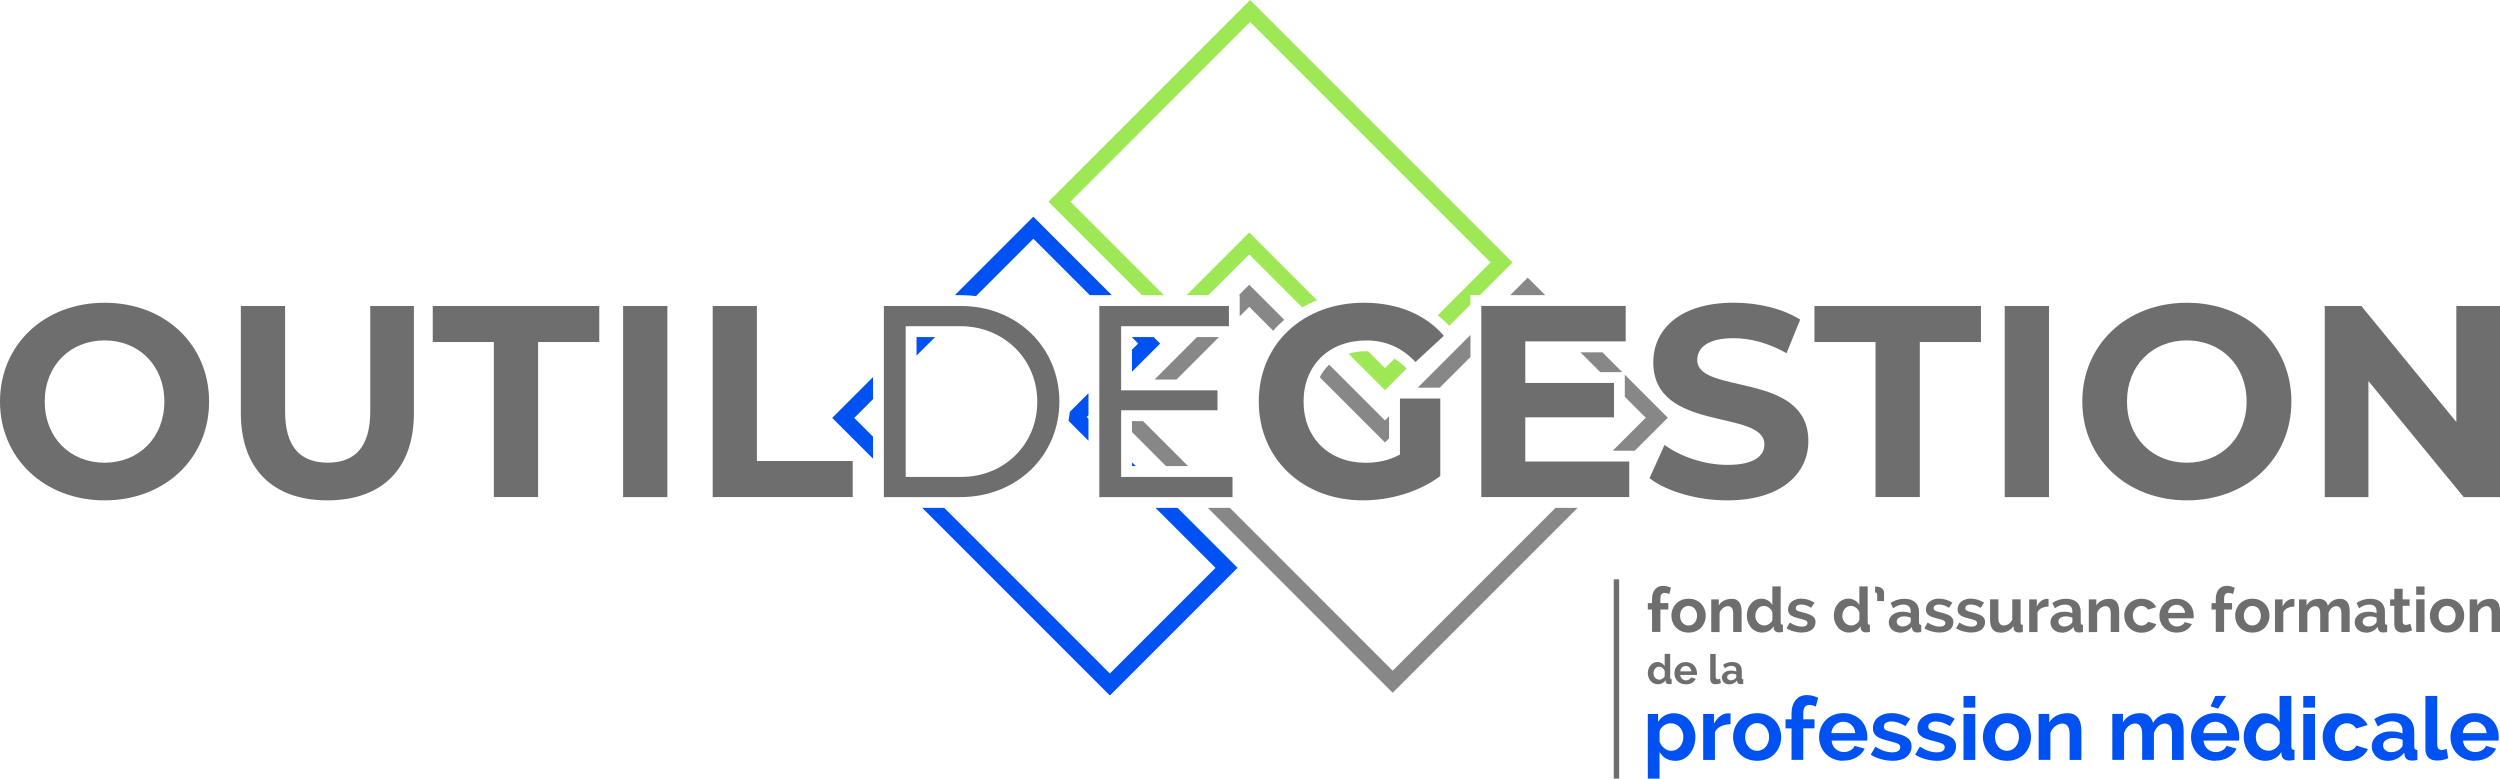 <?xml version="1.0" encoding="UTF-8"?>
<svg id="pictos" xmlns="http://www.w3.org/2000/svg" viewBox="0 0 461.52 143.73">
  <defs>
    <style>
      .cls-1 {
        fill: #9ee855;
      }

      .cls-2 {
        fill: #6E6E6E;
      }

      .cls-3 {
        fill: #878787;
      }

      .cls-4 {
        fill: #0051f1;
      }
    </style>
  </defs>
  <g>
    <path class="cls-2" d="M304.98,116.67v-4.14h-.78v-1.19h.78v-.75c0-.75.18-1.35.55-1.78.36-.44.85-.66,1.47-.66.49,0,.99.12,1.48.36l-.31,1.16c-.12-.06-.25-.11-.41-.16-.16-.04-.3-.06-.43-.06-.54,0-.81.36-.81,1.08v.8h1.47v1.19h-1.47v4.14h-1.54Z"/>
    <path class="cls-2" d="M311.73,116.78c-.49,0-.93-.08-1.32-.25-.39-.17-.72-.4-1-.68s-.48-.62-.63-1-.22-.77-.22-1.19.07-.82.22-1.2.35-.71.63-1,.6-.52,1-.68c.39-.17.83-.25,1.32-.25s.93.08,1.32.25c.39.17.72.4.99.68s.48.62.63,1,.22.77.22,1.2-.07.81-.22,1.19-.35.71-.62,1-.6.52-.99.68c-.39.17-.83.25-1.32.25ZM310.15,113.67c0,.27.04.51.12.73.08.22.19.41.33.57.14.16.31.29.5.37.19.09.4.13.62.13s.43-.04.62-.13.36-.21.5-.37c.14-.16.25-.35.33-.58s.12-.47.12-.74-.04-.5-.12-.72-.19-.41-.33-.58c-.14-.16-.31-.29-.5-.37s-.4-.13-.62-.13-.43.05-.62.14c-.19.09-.36.22-.5.38-.14.16-.25.35-.33.57-.08.22-.12.46-.12.72Z"/>
    <path class="cls-2" d="M321.5,116.67h-1.54v-3.38c0-.48-.08-.84-.25-1.06-.17-.22-.4-.33-.7-.33-.15,0-.31.03-.47.09-.16.06-.31.15-.45.26-.14.11-.27.24-.39.4s-.2.32-.25.51v3.52h-1.54v-6.03h1.39v1.12c.22-.38.54-.68.97-.9.42-.21.9-.32,1.43-.32.38,0,.68.07.92.21.24.14.42.32.55.54.13.22.22.48.27.76s.08.57.08.86v3.76Z"/>
    <path class="cls-2" d="M325.32,116.78c-.41,0-.8-.08-1.14-.24-.35-.16-.65-.38-.9-.67s-.45-.62-.59-1c-.14-.38-.21-.79-.21-1.23s.07-.84.2-1.22c.13-.38.32-.71.56-.99.24-.28.52-.51.85-.67.33-.16.69-.24,1.08-.24.44,0,.83.11,1.19.32.36.21.63.49.83.84v-3.43h1.54v6.63c0,.16.03.28.09.35.06.07.17.11.32.12v1.31c-.29.05-.54.08-.74.08-.28,0-.5-.07-.66-.2-.16-.12-.26-.3-.29-.52l-.03-.41c-.22.38-.52.67-.9.87-.38.2-.77.29-1.2.29ZM325.72,115.47c.15,0,.3-.02.45-.08.15-.05.29-.12.43-.21.13-.09.25-.2.36-.32s.19-.26.24-.4v-1.44c-.13-.34-.34-.62-.64-.84s-.6-.33-.93-.33c-.23,0-.44.05-.64.15-.2.1-.36.24-.5.41-.14.17-.25.37-.32.59-.08.22-.12.45-.12.69,0,.25.04.49.13.7s.2.4.35.56.33.29.53.38c.2.09.42.14.66.14Z"/>
    <path class="cls-2" d="M332.67,116.78c-.25,0-.5-.02-.76-.06-.26-.04-.52-.09-.78-.16-.25-.07-.49-.15-.72-.25-.23-.1-.43-.21-.61-.33l.62-1.05c.77.5,1.51.75,2.22.75.32,0,.58-.06.76-.17.18-.12.28-.28.28-.49s-.11-.37-.33-.48c-.22-.1-.59-.22-1.1-.34-.39-.09-.72-.19-1-.29-.28-.1-.5-.21-.67-.35-.17-.13-.29-.28-.37-.45-.08-.17-.12-.37-.12-.6,0-.31.06-.58.18-.83.12-.25.29-.45.51-.63.22-.17.48-.3.77-.4s.62-.14.96-.14c.43,0,.86.07,1.28.2.43.13.82.32,1.19.55l-.63.95c-.34-.21-.66-.37-.95-.47-.3-.1-.6-.14-.9-.14-.28,0-.51.05-.7.16s-.28.28-.28.52c0,.21.09.36.27.45.18.09.5.2.96.31.43.11.8.21,1.1.32.3.11.55.23.75.37.2.14.34.3.43.48.09.18.13.4.13.65,0,.29-.06.56-.18.79-.12.24-.29.44-.5.6-.21.16-.48.29-.79.38-.31.09-.65.13-1.03.13Z"/>
    <path class="cls-2" d="M341.38,116.78c-.41,0-.8-.08-1.14-.24-.35-.16-.65-.38-.9-.67s-.45-.62-.59-1c-.14-.38-.21-.79-.21-1.23s.07-.84.2-1.22c.13-.38.32-.71.56-.99.24-.28.52-.51.85-.67.33-.16.69-.24,1.08-.24.44,0,.83.11,1.19.32.36.21.63.49.83.84v-3.43h1.54v6.63c0,.16.03.28.09.35.06.07.17.11.32.12v1.31c-.29.05-.54.08-.74.08-.28,0-.5-.07-.66-.2-.16-.12-.26-.3-.29-.52l-.03-.41c-.22.38-.52.67-.9.87-.38.2-.77.29-1.2.29ZM341.78,115.47c.15,0,.3-.02.45-.08.15-.05.29-.12.43-.21.13-.09.25-.2.36-.32s.19-.26.24-.4v-1.44c-.13-.34-.34-.62-.64-.84s-.6-.33-.93-.33c-.23,0-.44.05-.64.15-.2.1-.36.24-.5.41-.14.17-.25.37-.32.59-.08.22-.12.45-.12.69,0,.25.04.49.13.7s.2.4.35.56.33.29.53.38c.2.09.42.14.66.14Z"/>
    <path class="cls-2" d="M346.16,108.27c.18,0,.36.02.56.05s.37.1.53.19c.16.09.3.21.4.36s.16.34.16.57v1.52h-1.27v-1.23c-.02-.16-.07-.26-.17-.31-.1-.04-.17-.06-.22-.06v-1.09Z"/>
    <path class="cls-2" d="M350.75,116.78c-.29,0-.56-.05-.82-.14-.25-.1-.47-.23-.66-.4-.18-.17-.33-.37-.43-.6-.1-.23-.16-.48-.16-.76s.06-.55.19-.79c.13-.24.3-.45.53-.62.23-.17.5-.3.81-.4s.66-.14,1.04-.14c.27,0,.53.02.79.07.26.05.48.11.68.2v-.35c0-.4-.11-.71-.34-.92-.23-.21-.56-.32-1.01-.32-.32,0-.64.06-.94.17-.31.12-.62.28-.94.51l-.47-.98c.77-.51,1.61-.77,2.51-.77s1.54.21,2.02.64c.48.43.72,1.04.72,1.85v1.87c0,.16.03.28.09.35.06.07.17.11.32.12v1.31c-.15.03-.28.05-.41.06-.13.01-.24.02-.33.02-.29,0-.51-.07-.67-.2-.15-.13-.25-.3-.29-.51l-.03-.33c-.27.35-.59.62-.98.81-.38.18-.79.28-1.23.28ZM351.19,115.66c.26,0,.51-.05.74-.14.23-.09.42-.21.55-.37.17-.13.25-.28.25-.44v-.69c-.18-.07-.38-.12-.6-.17-.21-.04-.42-.06-.62-.06-.4,0-.72.09-.98.27-.25.18-.38.41-.38.68,0,.26.1.48.3.65.2.17.44.26.74.26Z"/>
    <path class="cls-2" d="M358.12,116.78c-.25,0-.5-.02-.76-.06-.26-.04-.52-.09-.78-.16-.25-.07-.49-.15-.72-.25-.23-.1-.43-.21-.61-.33l.62-1.05c.77.5,1.51.75,2.22.75.32,0,.58-.06.76-.17.18-.12.28-.28.28-.49s-.11-.37-.33-.48c-.22-.1-.59-.22-1.1-.34-.39-.09-.72-.19-1-.29-.28-.1-.5-.21-.67-.35-.17-.13-.29-.28-.37-.45-.08-.17-.12-.37-.12-.6,0-.31.06-.58.18-.83.12-.25.29-.45.51-.63.22-.17.48-.3.77-.4s.62-.14.96-.14c.43,0,.86.07,1.28.2.43.13.82.32,1.19.55l-.63.95c-.34-.21-.66-.37-.95-.47-.3-.1-.6-.14-.9-.14-.28,0-.51.05-.7.16s-.28.28-.28.52c0,.21.09.36.27.45.18.09.5.2.96.31.43.11.8.21,1.1.32.3.11.55.23.75.37.2.14.34.3.43.48.09.18.13.4.13.65,0,.29-.06.56-.18.79-.12.24-.29.44-.5.6-.21.16-.48.29-.79.38-.31.09-.65.13-1.03.13Z"/>
    <path class="cls-2" d="M363.97,116.78c-.25,0-.5-.02-.76-.06-.26-.04-.52-.09-.78-.16-.25-.07-.49-.15-.72-.25-.23-.1-.43-.21-.61-.33l.62-1.05c.77.5,1.51.75,2.22.75.32,0,.58-.06.76-.17.18-.12.28-.28.28-.49s-.11-.37-.33-.48c-.22-.1-.59-.22-1.1-.34-.39-.09-.72-.19-1-.29-.28-.1-.5-.21-.67-.35-.17-.13-.29-.28-.37-.45-.08-.17-.12-.37-.12-.6,0-.31.06-.58.18-.83.12-.25.29-.45.51-.63.22-.17.48-.3.77-.4s.62-.14.96-.14c.43,0,.86.07,1.28.2.43.13.82.32,1.19.55l-.63.95c-.34-.21-.66-.37-.95-.47-.3-.1-.6-.14-.9-.14-.28,0-.51.05-.7.16s-.28.28-.28.52c0,.21.09.36.27.45.18.09.5.2.96.31.43.11.8.21,1.1.32.3.11.55.23.75.37.2.14.34.3.43.48.09.18.13.4.13.65,0,.29-.06.56-.18.79-.12.24-.29.44-.5.6-.21.16-.48.29-.79.38-.31.09-.65.13-1.03.13Z"/>
    <path class="cls-2" d="M369.27,116.78c-.62,0-1.09-.2-1.41-.6s-.48-.99-.48-1.77v-3.77h1.54v3.44c0,.93.33,1.39,1,1.39.31,0,.6-.09.88-.27.28-.18.51-.45.68-.82v-3.74h1.54v4.26c0,.16.03.28.09.35.06.07.17.11.32.12v1.31c-.16.03-.3.05-.43.06-.12.01-.23.02-.32.02-.28,0-.49-.06-.65-.19-.16-.13-.26-.3-.29-.52l-.03-.49c-.28.41-.62.72-1.04.93s-.88.31-1.4.31Z"/>
    <path class="cls-2" d="M378.18,111.98c-.47,0-.89.1-1.25.27s-.63.43-.79.78v3.65h-1.54v-6.03h1.41v1.29c.21-.41.48-.75.81-1s.68-.38,1.05-.38c.08,0,.15,0,.19,0,.04,0,.08,0,.12.02v1.4Z"/>
    <path class="cls-2" d="M380.6,116.78c-.29,0-.56-.05-.82-.14-.25-.1-.47-.23-.66-.4-.18-.17-.33-.37-.43-.6-.1-.23-.16-.48-.16-.76s.06-.55.19-.79c.13-.24.3-.45.53-.62.23-.17.5-.3.81-.4s.66-.14,1.04-.14c.27,0,.53.02.79.07.26.05.48.11.68.2v-.35c0-.4-.11-.71-.34-.92-.23-.21-.56-.32-1.01-.32-.32,0-.64.06-.94.17-.31.12-.62.28-.94.51l-.47-.98c.77-.51,1.61-.77,2.51-.77s1.54.21,2.02.64c.48.43.72,1.04.72,1.85v1.87c0,.16.03.28.09.35.06.07.17.11.32.12v1.31c-.15.03-.28.05-.41.06-.13.01-.24.02-.33.02-.29,0-.51-.07-.67-.2-.15-.13-.25-.3-.29-.51l-.03-.33c-.27.35-.59.62-.98.81-.38.18-.79.28-1.23.28ZM381.04,115.66c.26,0,.51-.05.74-.14.23-.09.42-.21.55-.37.17-.13.25-.28.25-.44v-.69c-.18-.07-.38-.12-.6-.17-.21-.04-.42-.06-.62-.06-.4,0-.72.09-.98.27-.25.18-.38.41-.38.68,0,.26.1.48.3.65.2.17.44.26.74.26Z"/>
    <path class="cls-2" d="M391.2,116.67h-1.54v-3.38c0-.48-.08-.84-.25-1.06-.17-.22-.4-.33-.7-.33-.15,0-.31.03-.47.09-.16.06-.31.15-.45.26-.14.11-.27.24-.39.4s-.2.32-.25.51v3.52h-1.54v-6.03h1.39v1.12c.22-.38.54-.68.97-.9.42-.21.9-.32,1.43-.32.38,0,.68.07.92.21.24.14.42.32.55.54.13.22.22.48.27.76s.08.57.08.86v3.76Z"/>
    <path class="cls-2" d="M392.15,113.66c0-.42.07-.82.22-1.2.15-.38.36-.71.63-.99.28-.28.61-.51,1-.68s.83-.25,1.32-.25c.66,0,1.22.14,1.69.43.46.28.81.66,1.04,1.12l-1.51.46c-.13-.22-.3-.39-.52-.51-.21-.12-.45-.18-.71-.18-.22,0-.43.04-.62.13-.19.09-.36.21-.5.37-.14.16-.25.35-.33.57-.08.22-.12.47-.12.74s.04.51.13.74c.08.22.2.41.34.58.14.16.31.29.5.37.19.09.4.13.61.13.28,0,.53-.07.76-.21s.4-.31.49-.51l1.51.46c-.21.46-.55.84-1.02,1.13-.48.29-1.05.44-1.71.44-.49,0-.93-.08-1.32-.25-.39-.17-.72-.4-1-.68-.28-.29-.49-.62-.64-1s-.22-.78-.22-1.19Z"/>
    <path class="cls-2" d="M401.82,116.78c-.48,0-.92-.08-1.31-.25-.39-.16-.72-.39-1-.67-.28-.28-.49-.61-.64-.99s-.22-.77-.22-1.19.07-.83.22-1.21c.15-.38.36-.71.63-1s.61-.52,1.01-.68c.39-.17.84-.25,1.33-.25s.93.08,1.32.25.72.4.99.68c.27.28.48.61.62.99.14.38.21.77.21,1.17,0,.1,0,.2,0,.29,0,.09-.01.17-.03.23h-4.66c.02.24.08.45.17.63.09.18.21.34.36.47s.31.23.49.3c.18.07.38.1.58.1.31,0,.6-.07.87-.22.27-.15.46-.35.56-.59l1.32.37c-.22.46-.58.84-1.06,1.13-.49.3-1.07.44-1.74.44ZM403.38,113.15c-.04-.45-.21-.81-.5-1.09-.3-.27-.65-.41-1.08-.41-.21,0-.4.04-.58.11s-.34.17-.48.3-.25.29-.34.47c-.09.18-.14.39-.16.61h3.13Z"/>
    <path class="cls-2" d="M409.05,116.67v-4.14h-.78v-1.19h.78v-.75c0-.75.18-1.35.55-1.78.36-.44.85-.66,1.47-.66.49,0,.99.12,1.48.36l-.31,1.16c-.12-.06-.25-.11-.41-.16-.16-.04-.3-.06-.43-.06-.54,0-.81.36-.81,1.08v.8h1.47v1.19h-1.47v4.14h-1.54Z"/>
    <path class="cls-2" d="M415.8,116.78c-.49,0-.93-.08-1.32-.25-.39-.17-.72-.4-1-.68s-.48-.62-.63-1-.22-.77-.22-1.19.07-.82.22-1.2.35-.71.63-1,.6-.52,1-.68c.39-.17.83-.25,1.32-.25s.93.08,1.32.25c.39.17.72.4.99.68s.48.62.63,1,.22.77.22,1.2-.07.81-.22,1.19-.35.71-.62,1-.6.52-.99.68c-.39.17-.83.25-1.32.25ZM414.23,113.67c0,.27.04.51.12.73.08.22.19.41.33.57.14.16.31.29.5.37.19.09.4.13.62.13s.43-.04.62-.13.36-.21.5-.37c.14-.16.25-.35.33-.58s.12-.47.12-.74-.04-.5-.12-.72-.19-.41-.33-.58c-.14-.16-.31-.29-.5-.37s-.4-.13-.62-.13-.43.05-.62.14c-.19.09-.36.22-.5.38-.14.16-.25.35-.33.57-.08.22-.12.46-.12.72Z"/>
    <path class="cls-2" d="M423.56,111.98c-.47,0-.89.1-1.25.27s-.63.43-.79.78v3.65h-1.54v-6.03h1.41v1.29c.21-.41.48-.75.81-1s.68-.38,1.05-.38c.08,0,.15,0,.19,0,.04,0,.08,0,.12.02v1.4Z"/>
    <path class="cls-2" d="M433.78,116.67h-1.54v-3.38c0-.48-.08-.84-.25-1.06-.17-.22-.4-.33-.69-.33s-.58.12-.85.35c-.27.23-.46.54-.58.91v3.51h-1.54v-3.38c0-.48-.08-.84-.25-1.06-.17-.22-.39-.33-.68-.33s-.59.12-.86.35c-.27.23-.47.53-.58.91v3.52h-1.54v-6.03h1.39v1.12c.22-.39.53-.69.91-.9.39-.21.83-.32,1.33-.32s.9.12,1.17.37c.27.25.45.55.53.91.25-.41.56-.73.93-.95s.81-.33,1.29-.33c.37,0,.67.07.91.21.24.14.42.32.55.54.13.22.22.48.27.76.05.28.07.57.07.86v3.76Z"/>
    <path class="cls-2" d="M436.76,116.78c-.29,0-.56-.05-.82-.14-.25-.1-.47-.23-.66-.4-.18-.17-.33-.37-.43-.6-.1-.23-.16-.48-.16-.76s.06-.55.19-.79c.13-.24.3-.45.53-.62.23-.17.5-.3.81-.4s.66-.14,1.04-.14c.27,0,.53.02.79.07.26.05.48.11.68.2v-.35c0-.4-.11-.71-.34-.92-.23-.21-.56-.32-1.01-.32-.32,0-.64.06-.94.17-.31.12-.62.28-.94.51l-.47-.98c.77-.51,1.61-.77,2.51-.77s1.54.21,2.02.64c.48.43.72,1.04.72,1.85v1.87c0,.16.03.28.09.35.06.07.17.11.32.12v1.31c-.15.03-.28.05-.41.06-.13.01-.24.02-.33.02-.29,0-.51-.07-.67-.2-.15-.13-.25-.3-.29-.51l-.03-.33c-.27.35-.59.62-.98.81-.38.18-.79.28-1.23.28ZM437.2,115.66c.26,0,.51-.05.74-.14.23-.09.42-.21.55-.37.17-.13.25-.28.25-.44v-.69c-.18-.07-.38-.12-.6-.17-.21-.04-.42-.06-.62-.06-.4,0-.72.09-.98.27-.25.18-.38.41-.38.68,0,.26.1.48.3.65.2.17.44.26.74.26Z"/>
    <path class="cls-2" d="M445.28,116.36c-.21.09-.46.18-.76.28-.3.09-.62.14-.95.14-.21,0-.42-.03-.6-.08s-.35-.14-.49-.26c-.14-.12-.25-.27-.34-.46-.08-.19-.13-.42-.13-.68v-3.46h-.78v-1.19h.78v-1.96h1.54v1.96h1.28v1.19h-1.28v2.94c0,.21.06.37.17.45s.25.13.41.13.32-.03.47-.08c.15-.05.28-.1.37-.14l.31,1.22Z"/>
    <path class="cls-2" d="M446.05,109.8v-1.53h1.54v1.53h-1.54ZM446.05,116.67v-6.03h1.54v6.03h-1.54Z"/>
    <path class="cls-2" d="M451.75,116.78c-.49,0-.93-.08-1.32-.25-.39-.17-.72-.4-1-.68s-.48-.62-.63-1-.22-.77-.22-1.19.07-.82.22-1.2.35-.71.63-1,.6-.52,1-.68c.39-.17.83-.25,1.32-.25s.93.08,1.32.25c.39.17.72.4.99.68s.48.62.63,1,.22.77.22,1.2-.07.81-.22,1.19-.35.71-.62,1-.6.52-.99.68c-.39.17-.83.25-1.32.25ZM450.18,113.67c0,.27.04.51.12.73.08.22.19.41.33.57.14.16.31.29.5.37.19.09.4.13.62.13s.43-.04.62-.13.36-.21.5-.37c.14-.16.25-.35.33-.58s.12-.47.12-.74-.04-.5-.12-.72-.19-.41-.33-.58c-.14-.16-.31-.29-.5-.37s-.4-.13-.62-.13-.43.05-.62.14c-.19.09-.36.22-.5.38-.14.16-.25.35-.33.57-.08.22-.12.46-.12.72Z"/>
    <path class="cls-2" d="M461.52,116.67h-1.54v-3.38c0-.48-.08-.84-.25-1.06-.17-.22-.4-.33-.7-.33-.15,0-.31.03-.47.09-.16.06-.31.15-.45.26-.14.11-.27.24-.39.4s-.2.32-.25.51v3.52h-1.54v-6.03h1.39v1.12c.22-.38.54-.68.97-.9.42-.21.9-.32,1.43-.32.38,0,.68.07.92.21.24.14.42.32.55.54.13.22.22.48.27.76s.08.57.08.86v3.76Z"/>
  </g>
  <g>
    <path class="cls-2" d="M306.08,126.33c-.27,0-.52-.05-.75-.16-.23-.11-.43-.25-.6-.44s-.3-.41-.39-.66c-.09-.25-.14-.52-.14-.81s.04-.56.13-.8c.09-.25.21-.47.37-.65.16-.19.34-.33.56-.44.22-.11.46-.16.71-.16.29,0,.55.07.79.21.24.14.42.33.55.55v-2.26h1.02v4.37c0,.11.02.18.06.23.04.05.11.07.21.08v.86c-.19.04-.35.05-.49.05-.19,0-.33-.05-.44-.13-.1-.08-.17-.19-.19-.34l-.02-.27c-.15.25-.34.44-.59.57-.25.13-.51.19-.79.19ZM306.34,125.47c.1,0,.19-.02.3-.05.1-.03.19-.08.28-.14.09-.06.16-.13.24-.21s.12-.17.16-.27v-.95c-.09-.22-.23-.41-.42-.55s-.4-.22-.61-.22c-.15,0-.29.03-.42.1-.13.07-.24.16-.33.27-.09.11-.16.24-.21.39-.05.15-.08.3-.08.46,0,.17.03.32.08.46s.13.27.23.37.21.19.35.25c.13.06.28.09.44.09Z"/>
    <path class="cls-2" d="M311.21,126.33c-.32,0-.61-.05-.87-.16-.26-.11-.48-.26-.66-.44-.18-.19-.32-.4-.42-.65s-.15-.51-.15-.78.05-.55.14-.8c.1-.25.24-.47.42-.66s.4-.34.66-.45c.26-.11.55-.17.88-.17s.61.06.87.17.47.26.65.45c.18.19.32.4.41.65.09.25.14.51.14.77,0,.07,0,.13,0,.19,0,.06,0,.11-.02.15h-3.07c.02.16.05.3.11.42.06.12.14.23.24.31s.2.15.33.2c.12.05.25.07.38.07.2,0,.39-.05.57-.15.18-.1.3-.23.37-.39l.87.24c-.15.3-.38.55-.7.75-.32.2-.7.29-1.15.29ZM312.24,123.94c-.03-.3-.14-.54-.33-.72-.19-.18-.43-.27-.71-.27-.14,0-.26.02-.38.07s-.22.11-.31.2-.17.19-.22.31c-.06.12-.09.26-.1.4h2.06Z"/>
    <path class="cls-2" d="M315.71,120.72h1.02v4.22c0,.31.14.46.42.46.06,0,.12-.01.19-.03.07-.02.14-.04.21-.07l.14.81c-.14.07-.3.12-.48.15-.18.04-.35.05-.49.05-.32,0-.57-.08-.74-.25-.17-.17-.26-.41-.26-.72v-4.62Z"/>
    <path class="cls-2" d="M319.22,126.33c-.19,0-.37-.03-.54-.09-.17-.06-.31-.15-.43-.27-.12-.11-.22-.25-.28-.4-.07-.15-.1-.32-.1-.5s.04-.36.13-.52c.08-.16.2-.29.35-.41.15-.11.33-.2.53-.26s.44-.09.68-.09c.18,0,.35.02.52.05.17.03.32.07.45.13v-.23c0-.26-.07-.47-.22-.61-.15-.14-.37-.21-.66-.21-.21,0-.42.04-.62.11-.2.08-.41.19-.62.33l-.31-.64c.51-.34,1.06-.51,1.65-.51s1.02.14,1.33.42c.32.28.47.69.47,1.22v1.24c0,.11.02.18.06.23.04.05.11.07.21.08v.86c-.1.02-.19.03-.27.04-.08,0-.16.01-.22.01-.19,0-.34-.05-.44-.13-.1-.08-.16-.2-.19-.34l-.02-.22c-.18.23-.39.41-.64.53-.25.12-.52.18-.81.18ZM319.51,125.59c.17,0,.33-.03.49-.09.15-.06.27-.14.36-.24.11-.09.17-.18.17-.29v-.45c-.12-.05-.25-.08-.39-.11-.14-.03-.28-.04-.41-.04-.26,0-.48.06-.64.18-.17.12-.25.27-.25.45,0,.17.07.32.2.43.13.11.29.17.49.17Z"/>
  </g>
  <g>
    <path class="cls-4" d="M309.26,140.45c-.66,0-1.23-.15-1.73-.44s-.88-.7-1.16-1.21v4.93h-2.17v-11.92h1.89v1.46c.31-.5.72-.89,1.21-1.17.5-.29,1.07-.43,1.71-.43.57,0,1.1.12,1.59.35s.9.54,1.25.94.63.86.83,1.39c.2.53.3,1.1.3,1.69s-.09,1.19-.27,1.73-.44,1.01-.77,1.41-.72.71-1.18.94c-.46.23-.96.34-1.5.34ZM308.55,138.6c.32,0,.62-.07.9-.21.27-.14.51-.33.7-.57.19-.24.35-.51.45-.82.11-.31.16-.64.16-.97,0-.36-.06-.69-.18-.99-.12-.31-.28-.57-.49-.8-.21-.23-.46-.4-.74-.53-.29-.13-.6-.19-.93-.19-.21,0-.42.03-.63.1-.22.07-.42.17-.6.3-.18.13-.35.28-.49.45-.15.17-.26.36-.33.57v1.99c.19.49.49.89.89,1.21.4.32.83.48,1.29.48Z"/>
    <path class="cls-4" d="M319.47,133.69c-.66.01-1.25.14-1.76.38s-.89.61-1.12,1.09v5.13h-2.17v-8.48h1.99v1.81c.29-.58.67-1.05,1.14-1.41s.96-.53,1.48-.53c.12,0,.21,0,.27,0,.06,0,.12.01.17.02v1.97Z"/>
    <path class="cls-4" d="M324.39,140.45c-.69,0-1.31-.12-1.86-.36-.55-.24-1.02-.56-1.4-.96s-.68-.87-.88-1.4-.31-1.08-.31-1.67.1-1.15.31-1.68.5-.99.88-1.4.85-.73,1.4-.96c.55-.24,1.17-.36,1.86-.36s1.31.12,1.85.36c.54.24,1.01.56,1.39.96s.68.87.88,1.4.31,1.09.31,1.68-.1,1.14-.31,1.67-.5.99-.87,1.4-.84.73-1.39.96c-.55.24-1.17.36-1.86.36ZM322.17,136.06c0,.38.06.72.17,1.03.11.31.27.57.47.8.2.23.43.4.7.53.27.12.56.19.87.19s.6-.06.87-.19.5-.3.7-.53c.2-.23.36-.5.47-.81s.17-.66.17-1.04-.06-.71-.17-1.02-.27-.58-.47-.81c-.2-.23-.43-.4-.7-.53s-.56-.19-.87-.19-.6.06-.87.19c-.27.13-.5.31-.7.53-.2.23-.36.5-.47.81-.11.31-.17.65-.17,1.02Z"/>
    <path class="cls-4" d="M330.73,140.29v-5.82h-1.1v-1.67h1.1v-1.05c0-1.06.26-1.89.77-2.51.51-.61,1.2-.92,2.06-.92.69,0,1.39.17,2.09.5l-.44,1.63c-.16-.09-.35-.16-.57-.22-.22-.06-.42-.09-.61-.09-.76,0-1.13.51-1.13,1.52v1.13h2.07v1.67h-2.07v5.82h-2.17Z"/>
    <path class="cls-4" d="M340.29,140.45c-.68,0-1.29-.12-1.84-.35-.55-.23-1.02-.55-1.41-.95-.39-.4-.69-.86-.9-1.39-.21-.53-.32-1.08-.32-1.67s.1-1.17.31-1.71c.2-.53.5-1,.89-1.41s.86-.73,1.42-.96c.55-.24,1.18-.36,1.87-.36s1.31.12,1.85.36,1.01.56,1.39.95c.38.4.67.86.87,1.39.2.53.3,1.08.3,1.65,0,.14,0,.27,0,.4,0,.13-.02.24-.04.32h-6.55c.03.33.11.63.24.89.13.26.3.48.5.66s.44.32.7.42c.26.1.53.15.81.15.43,0,.84-.1,1.22-.32.38-.21.64-.49.78-.83l1.86.52c-.31.65-.81,1.18-1.5,1.59-.69.42-1.5.62-2.45.62ZM342.49,135.34c-.05-.64-.29-1.15-.7-1.53-.42-.38-.92-.57-1.51-.57-.29,0-.56.05-.82.15s-.48.25-.67.43-.35.4-.48.66c-.12.26-.2.54-.22.86h4.4Z"/>
    <path class="cls-4" d="M349.4,140.45c-.35,0-.7-.03-1.08-.08-.37-.05-.74-.13-1.09-.23-.36-.1-.7-.22-1.02-.36-.32-.14-.61-.3-.86-.47l.87-1.47c1.08.7,2.12,1.05,3.12,1.05.45,0,.81-.08,1.07-.24.26-.16.39-.39.39-.7s-.15-.53-.46-.67c-.31-.15-.82-.3-1.55-.48-.55-.13-1.02-.26-1.41-.4-.39-.14-.7-.3-.94-.49-.24-.18-.41-.39-.52-.63-.11-.24-.16-.52-.16-.84,0-.43.09-.82.26-1.16.17-.35.41-.64.72-.88.31-.24.67-.43,1.08-.56s.87-.19,1.35-.19c.6,0,1.21.09,1.8.28.6.19,1.16.44,1.67.77l-.89,1.34c-.47-.3-.92-.52-1.34-.65-.42-.13-.84-.2-1.26-.2-.39,0-.71.08-.98.23s-.4.39-.4.73c0,.29.13.5.38.63.25.13.7.27,1.35.44.6.15,1.12.3,1.55.45.43.15.78.32,1.05.52.27.19.47.42.6.67.12.25.19.56.19.91,0,.41-.08.78-.25,1.12-.17.33-.4.62-.7.85-.3.23-.67.41-1.11.53-.44.12-.92.19-1.45.19Z"/>
    <path class="cls-4" d="M357.61,140.45c-.35,0-.7-.03-1.08-.08-.37-.05-.74-.13-1.09-.23-.36-.1-.7-.22-1.02-.36-.32-.14-.61-.3-.86-.47l.87-1.47c1.08.7,2.12,1.05,3.12,1.05.45,0,.81-.08,1.07-.24.26-.16.39-.39.39-.7s-.15-.53-.46-.67c-.31-.15-.82-.3-1.55-.48-.55-.13-1.02-.26-1.41-.4-.39-.14-.7-.3-.94-.49-.24-.18-.41-.39-.52-.63-.11-.24-.16-.52-.16-.84,0-.43.09-.82.26-1.16.17-.35.41-.64.72-.88.31-.24.67-.43,1.08-.56s.87-.19,1.35-.19c.6,0,1.21.09,1.8.28.6.19,1.16.44,1.67.77l-.89,1.34c-.47-.3-.92-.52-1.34-.65-.42-.13-.84-.2-1.26-.2-.39,0-.71.08-.98.23s-.4.39-.4.73c0,.29.13.5.38.63.25.13.7.27,1.35.44.6.15,1.12.3,1.55.45.43.15.78.32,1.05.52.27.19.47.42.6.67.12.25.19.56.19.91,0,.41-.08.78-.25,1.12-.17.33-.4.62-.7.85-.3.23-.67.41-1.11.53-.44.12-.92.19-1.45.19Z"/>
    <path class="cls-4" d="M362.48,130.63v-2.15h2.17v2.15h-2.17ZM362.48,140.29v-8.48h2.17v8.48h-2.17Z"/>
    <path class="cls-4" d="M370.51,140.45c-.69,0-1.31-.12-1.86-.36-.55-.24-1.02-.56-1.4-.96s-.68-.87-.88-1.4-.31-1.08-.31-1.67.1-1.15.31-1.68.5-.99.88-1.4.85-.73,1.4-.96c.55-.24,1.17-.36,1.86-.36s1.31.12,1.85.36c.54.24,1.01.56,1.39.96s.68.87.88,1.4.31,1.09.31,1.68-.1,1.14-.31,1.67-.5.99-.87,1.4-.84.73-1.39.96c-.55.24-1.17.36-1.86.36ZM368.29,136.06c0,.38.06.72.17,1.03.11.31.27.57.47.8.2.23.43.4.7.53.27.12.56.19.87.19s.6-.06.87-.19.5-.3.7-.53c.2-.23.36-.5.47-.81s.17-.66.17-1.04-.06-.71-.17-1.02-.27-.58-.47-.81c-.2-.23-.43-.4-.7-.53s-.56-.19-.87-.19-.6.06-.87.19c-.27.13-.5.31-.7.53-.2.23-.36.5-.47.81-.11.31-.17.65-.17,1.02Z"/>
    <path class="cls-4" d="M384.24,140.29h-2.17v-4.76c0-.68-.12-1.17-.36-1.49-.24-.31-.57-.47-.99-.47-.22,0-.44.04-.66.13-.23.09-.44.21-.64.36-.2.16-.38.34-.54.56s-.28.45-.36.71v4.95h-2.17v-8.48h1.96v1.57c.31-.54.77-.96,1.36-1.26.59-.3,1.26-.45,2.01-.45.53,0,.96.1,1.29.29.33.19.59.45.78.76.18.31.31.67.38,1.07s.11.8.11,1.21v5.29Z"/>
    <path class="cls-4" d="M403.14,140.29h-2.17v-4.76c0-.68-.12-1.17-.36-1.49-.24-.31-.56-.47-.97-.47s-.82.16-1.2.49c-.38.33-.65.76-.81,1.29v4.93h-2.17v-4.76c0-.68-.12-1.17-.35-1.49-.23-.31-.55-.47-.96-.47s-.82.16-1.21.49c-.38.32-.66.75-.82,1.28v4.95h-2.17v-8.48h1.96v1.57c.31-.55.74-.97,1.29-1.27.54-.3,1.17-.44,1.87-.44s1.26.17,1.64.52c.38.35.63.77.75,1.28.35-.58.78-1.03,1.31-1.33s1.13-.46,1.81-.46c.52,0,.94.1,1.28.29.33.19.59.45.78.76.18.31.31.67.38,1.07.07.4.1.8.1,1.21v5.29Z"/>
    <path class="cls-4" d="M408.95,140.45c-.68,0-1.29-.12-1.84-.35-.55-.23-1.02-.55-1.41-.95-.39-.4-.69-.86-.9-1.39-.21-.53-.32-1.08-.32-1.67s.1-1.17.31-1.71c.2-.53.5-1,.89-1.41s.86-.73,1.42-.96c.55-.24,1.18-.36,1.87-.36s1.31.12,1.85.36,1.01.56,1.39.95c.38.4.67.86.87,1.39.2.53.3,1.08.3,1.65,0,.14,0,.27,0,.4,0,.13-.02.24-.04.32h-6.55c.03.33.11.63.24.89.13.26.3.48.5.66s.44.32.7.42c.26.1.53.15.81.15.43,0,.84-.1,1.22-.32.38-.21.64-.49.78-.83l1.86.52c-.31.65-.81,1.18-1.5,1.59-.69.42-1.5.62-2.45.62ZM411.15,135.34c-.05-.64-.29-1.15-.7-1.53-.42-.38-.92-.57-1.51-.57-.29,0-.56.05-.82.15s-.48.25-.67.43-.35.4-.48.66c-.12.26-.2.54-.22.86h4.4ZM409.48,130.82l-1.39-.42.87-1.93h2.02l-1.5,2.35Z"/>
    <path class="cls-4" d="M418.22,140.45c-.58,0-1.12-.11-1.61-.34-.49-.23-.91-.54-1.27-.94s-.63-.87-.83-1.4c-.2-.53-.3-1.11-.3-1.72s.09-1.19.28-1.71c.19-.53.45-.99.78-1.39.33-.4.73-.71,1.2-.94.46-.23.97-.34,1.52-.34.61,0,1.17.15,1.67.45.5.3.89.7,1.17,1.18v-4.82h2.17v9.32c0,.23.04.39.13.49.09.1.24.15.45.16v1.84c-.41.08-.76.11-1.04.11-.4-.01-.71-.1-.93-.27-.22-.17-.36-.42-.41-.73l-.05-.58c-.31.54-.73.95-1.26,1.22-.53.27-1.09.41-1.68.41ZM418.78,138.6c.2,0,.42-.03.63-.11.22-.07.41-.17.6-.3.18-.13.35-.28.5-.45s.26-.36.34-.57v-2.02c-.18-.47-.48-.87-.9-1.18s-.85-.47-1.3-.47c-.32,0-.62.07-.9.21-.27.14-.51.33-.7.57-.19.24-.35.52-.45.83-.11.31-.16.64-.16.97,0,.36.06.69.18.99s.28.57.49.79.46.4.74.53c.29.13.6.19.93.19Z"/>
    <path class="cls-4" d="M425.2,130.63v-2.15h2.17v2.15h-2.17ZM425.2,140.29v-8.48h2.17v8.48h-2.17Z"/>
    <path class="cls-4" d="M428.78,136.05c0-.59.1-1.15.31-1.68.2-.53.5-.99.89-1.39.39-.4.86-.72,1.41-.95s1.17-.36,1.86-.36c.93,0,1.72.2,2.37.6.65.4,1.14.92,1.46,1.57l-2.12.65c-.18-.31-.43-.55-.73-.72-.3-.17-.64-.25-1-.25-.31,0-.6.06-.87.19-.27.12-.5.3-.7.52-.2.22-.36.49-.47.8-.11.31-.17.66-.17,1.04s.06.72.18,1.04c.12.31.28.58.48.81.2.23.43.4.7.53.27.12.56.19.86.19.39,0,.75-.1,1.08-.29s.56-.43.69-.71l2.12.65c-.29.65-.77,1.18-1.44,1.59-.67.41-1.47.61-2.41.61-.69,0-1.31-.12-1.86-.36-.55-.24-1.02-.56-1.41-.96-.39-.4-.69-.87-.9-1.41s-.32-1.09-.32-1.67Z"/>
    <path class="cls-4" d="M440.75,140.45c-.41,0-.79-.07-1.15-.2-.36-.13-.66-.32-.92-.57-.26-.24-.46-.53-.61-.85-.15-.32-.22-.68-.22-1.07s.09-.77.27-1.11c.18-.34.43-.63.74-.87.32-.24.7-.42,1.14-.56s.93-.2,1.46-.2c.38,0,.75.03,1.11.1.36.07.68.16.96.28v-.49c0-.56-.16-.99-.48-1.29-.32-.3-.79-.45-1.42-.45-.45,0-.9.08-1.33.24-.43.16-.87.4-1.33.71l-.66-1.37c1.09-.72,2.27-1.08,3.53-1.08s2.17.3,2.84.9c.67.6,1.01,1.46,1.01,2.6v2.64c0,.23.04.39.13.49.09.1.24.15.45.16v1.84c-.2.04-.4.07-.57.09-.18.02-.33.02-.46.02-.41-.01-.72-.1-.94-.28-.22-.18-.35-.42-.4-.72l-.05-.47c-.38.5-.84.87-1.38,1.13-.54.26-1.12.39-1.73.39ZM441.37,138.86c.37,0,.71-.06,1.04-.19.33-.13.58-.3.77-.52.24-.18.36-.39.36-.61v-.97c-.26-.1-.54-.18-.84-.24-.3-.06-.59-.09-.87-.09-.56,0-1.02.13-1.37.38-.36.25-.53.57-.53.96,0,.37.14.67.42.91.28.24.63.36,1.04.36Z"/>
    <path class="cls-4" d="M447.76,128.48h2.17v8.99c0,.66.3.99.89.99.12,0,.26-.02.41-.07.16-.04.3-.09.44-.15l.29,1.73c-.29.14-.63.25-1.02.32-.39.08-.74.11-1.05.11-.68,0-1.21-.18-1.58-.54-.37-.36-.56-.88-.56-1.54v-9.85Z"/>
    <path class="cls-4" d="M456.85,140.45c-.68,0-1.29-.12-1.84-.35-.55-.23-1.02-.55-1.41-.95-.39-.4-.69-.86-.9-1.39s-.32-1.08-.32-1.67.1-1.17.31-1.71c.2-.53.5-1,.89-1.41s.86-.73,1.42-.96c.55-.24,1.18-.36,1.87-.36s1.31.12,1.85.36,1.01.56,1.39.95c.38.4.67.86.87,1.39.2.53.3,1.08.3,1.65,0,.14,0,.27,0,.4,0,.13-.02.24-.04.32h-6.55c.03.33.11.63.24.89.13.26.3.48.5.66s.44.32.7.42c.26.1.53.15.81.15.43,0,.84-.1,1.22-.32.38-.21.64-.49.78-.83l1.86.52c-.31.65-.81,1.18-1.5,1.59-.69.42-1.5.62-2.45.62ZM459.05,135.34c-.05-.64-.29-1.15-.7-1.53-.42-.38-.92-.57-1.51-.57-.29,0-.56.05-.82.15s-.48.25-.67.43-.35.4-.48.66c-.12.26-.2.54-.22.86h4.4Z"/>
  </g>
  <rect class="cls-2" x="297.91" y="106.95" width="1" height="36.78"/>
  <g>
    <path class="cls-2" d="M0,74.13c0-10.48,8.16-18.24,19.3-18.24s19.3,7.71,19.3,18.24-8.21,18.24-19.3,18.24S0,84.61,0,74.13ZM30.34,74.13c0-6.7-4.74-11.29-11.04-11.29s-11.04,4.59-11.04,11.29,4.74,11.29,11.04,11.29,11.04-4.59,11.04-11.29Z"/>
    <path class="cls-2" d="M44.46,76.24v-19.75h8.17v19.45c0,6.7,2.92,9.47,7.86,9.47s7.86-2.77,7.86-9.47v-19.45h8.06v19.75c0,10.38-5.95,16.13-15.97,16.13s-15.98-5.75-15.98-16.13Z"/>
    <path class="cls-2" d="M91.18,63.14h-11.29v-6.65h30.74v6.65h-11.29v28.62h-8.17v-28.62Z"/>
    <path class="cls-2" d="M115.03,56.49h8.17v35.28h-8.17v-35.28Z"/>
    <path class="cls-2" d="M131.56,56.49h8.17v28.62h17.69v6.65h-25.85v-35.28Z"/>
    <path class="cls-2" d="M195.57,74.13c0,10.03-7.91,17.64-18.29,17.64h-14.11v-35.28h14.26c10.28,0,18.14,7.61,18.14,17.64ZM191.49,74.18c0-7.96-6.25-13.96-14.16-13.96h-10.13v27.82h10.28c7.86,0,14.01-5.95,14.01-13.86Z"/>
    <path class="cls-2" d="M226.87,56.49v3.73h-19.9v11.84h17.79v3.68h-17.79v12.3h20.56v3.73h-24.59v-35.28h23.94Z"/>
    <path class="cls-2" d="M258.43,73.57h7.46v14.31c-3.88,2.92-9.22,4.49-14.26,4.49-11.09,0-19.25-7.61-19.25-18.24s8.16-18.24,19.4-18.24c6.2,0,11.34,2.12,14.77,6.1l-5.24,4.84c-2.57-2.72-5.54-3.98-9.12-3.98-6.85,0-11.54,4.59-11.54,11.29s4.69,11.29,11.44,11.29c2.22,0,4.28-.4,6.35-1.51v-10.33Z"/>
    <path class="cls-2" d="M300.77,85.21v6.55h-27.31v-35.28h26.66v6.55h-18.54v7.66h16.38v6.35h-16.38v8.16h19.2Z"/>
    <path class="cls-2" d="M304.51,88.29l2.77-6.15c2.97,2.17,7.41,3.68,11.64,3.68,4.84,0,6.8-1.61,6.8-3.78,0-6.6-20.51-2.07-20.51-15.17,0-6,4.84-10.99,14.87-10.99,4.44,0,8.97,1.06,12.25,3.12l-2.52,6.2c-3.28-1.86-6.65-2.77-9.78-2.77-4.84,0-6.7,1.81-6.7,4.03,0,6.5,20.51,2.01,20.51,14.97,0,5.9-4.89,10.94-14.96,10.94-5.59,0-11.24-1.66-14.36-4.08Z"/>
    <path class="cls-2" d="M346.25,63.14h-11.29v-6.65h30.74v6.65h-11.29v28.62h-8.17v-28.62Z"/>
    <path class="cls-2" d="M370.09,56.49h8.17v35.28h-8.17v-35.28Z"/>
    <path class="cls-2" d="M384.41,74.13c0-10.48,8.16-18.24,19.3-18.24s19.3,7.71,19.3,18.24-8.21,18.24-19.3,18.24-19.3-7.76-19.3-18.24ZM414.74,74.13c0-6.7-4.74-11.29-11.04-11.29s-11.04,4.59-11.04,11.29,4.74,11.29,11.04,11.29,11.04-4.59,11.04-11.29Z"/>
    <path class="cls-2" d="M461.52,56.49v35.28h-6.7l-17.59-21.42v21.42h-8.06v-35.28h6.75l17.54,21.42v-21.42h8.06Z"/>
  </g>
  <polygon class="cls-4" points="208.97 64.56 208.97 68.62 214.17 63.42 212.97 62.22 208.97 62.22 208.97 62.28 210.11 63.42 208.97 64.56"/>
  <polygon class="cls-4" points="157.7 77.15 161.17 73.68 161.17 69.61 153.63 77.15 161.17 84.68 161.17 80.62 157.7 77.15"/>
  <polygon class="cls-4" points="224.39 104.83 204.89 124.34 174.32 93.76 170.25 93.76 204.89 128.4 228.46 104.83 217.39 93.76 213.32 93.76 224.39 104.83"/>
  <path class="cls-4" d="M180.17,54.67l10.6-10.6,10.41,10.41h4.06l-14.48-14.48-14.48,14.48h1.14c.94,0,1.85.08,2.74.18Z"/>
  <path class="cls-4" d="M200.94,76.65v-4.06l-2.36,2.36-1.09,1.09c-.05.56-.14,1.1-.23,1.64l1.32,1.33,2.36,2.36v-4.06l-.33-.33.33-.33Z"/>
  <polygon class="cls-4" points="169.2 62.22 169.2 65.64 172.63 62.22 169.2 62.22"/>
  <polygon class="cls-4" points="208.97 86.04 209.66 86.04 208.97 85.35 208.97 86.04"/>
  <path class="cls-1" d="M248.95,65.3l6.73,6.73,4-4c-.72-.73-1.47-1.33-2.26-1.81l-1.74,1.74-3.1-3.1c-.13,0-.26-.02-.39-.02-1.16,0-2.24.16-3.24.46Z"/>
  <path class="cls-1" d="M240.39,56.74c.88-.49,1.79-.94,2.75-1.31l-10.49-10.49-2.03-2.03-2.03,2.03-9.55,9.55h4.06l7.52-7.52,9.77,9.77Z"/>
  <path class="cls-1" d="M197.62,37.23L230.78,4.06l44.39,44.39-9.75,9.75c.75.59,1.46,1.24,2.12,1.94l3.91-3.91v-1.75h1.75l6.03-6.03L230.78,0l-37.23,37.23,17.26,17.26h4.06l-17.26-17.26Z"/>
  <polygon class="cls-3" points="217.2 70.06 225.04 62.22 220.98 62.22 213.14 70.06 217.2 70.06"/>
  <polygon class="cls-3" points="282.03 51.25 278.8 54.49 285.27 54.49 282.03 51.25"/>
  <polygon class="cls-3" points="303.82 77.11 297.71 83.21 301.78 83.21 307.89 77.11 299.95 69.17 299.95 73.24 303.82 77.11"/>
  <polygon class="cls-3" points="265.78 71.57 271.46 65.9 271.46 61.83 261.72 71.57 265.78 71.57"/>
  <path class="cls-3" d="M228.87,58.39l1.75-1.75,4.42,4.42c.62-.73,1.32-1.39,2.04-2.02l-6.47-6.47-1.92,1.92h.17v3.9Z"/>
  <polygon class="cls-3" points="208.97 77.74 208.97 79.75 215.25 86.04 219.32 86.04 211.02 77.74 208.97 77.74"/>
  <path class="cls-3" d="M243.64,69.65l10,10,2.03,2.03.76-.76v-4.06l-.76.76-10.3-10.3c-.7.66-1.29,1.45-1.73,2.34Z"/>
  <polygon class="cls-3" points="295.42 68.7 299.48 68.7 295.82 65.04 291.76 65.04 295.42 68.7"/>
  <polygon class="cls-3" points="257.1 123.82 227.05 93.76 222.98 93.76 257.1 127.89 291.23 93.76 287.16 93.76 257.1 123.82"/>
</svg>